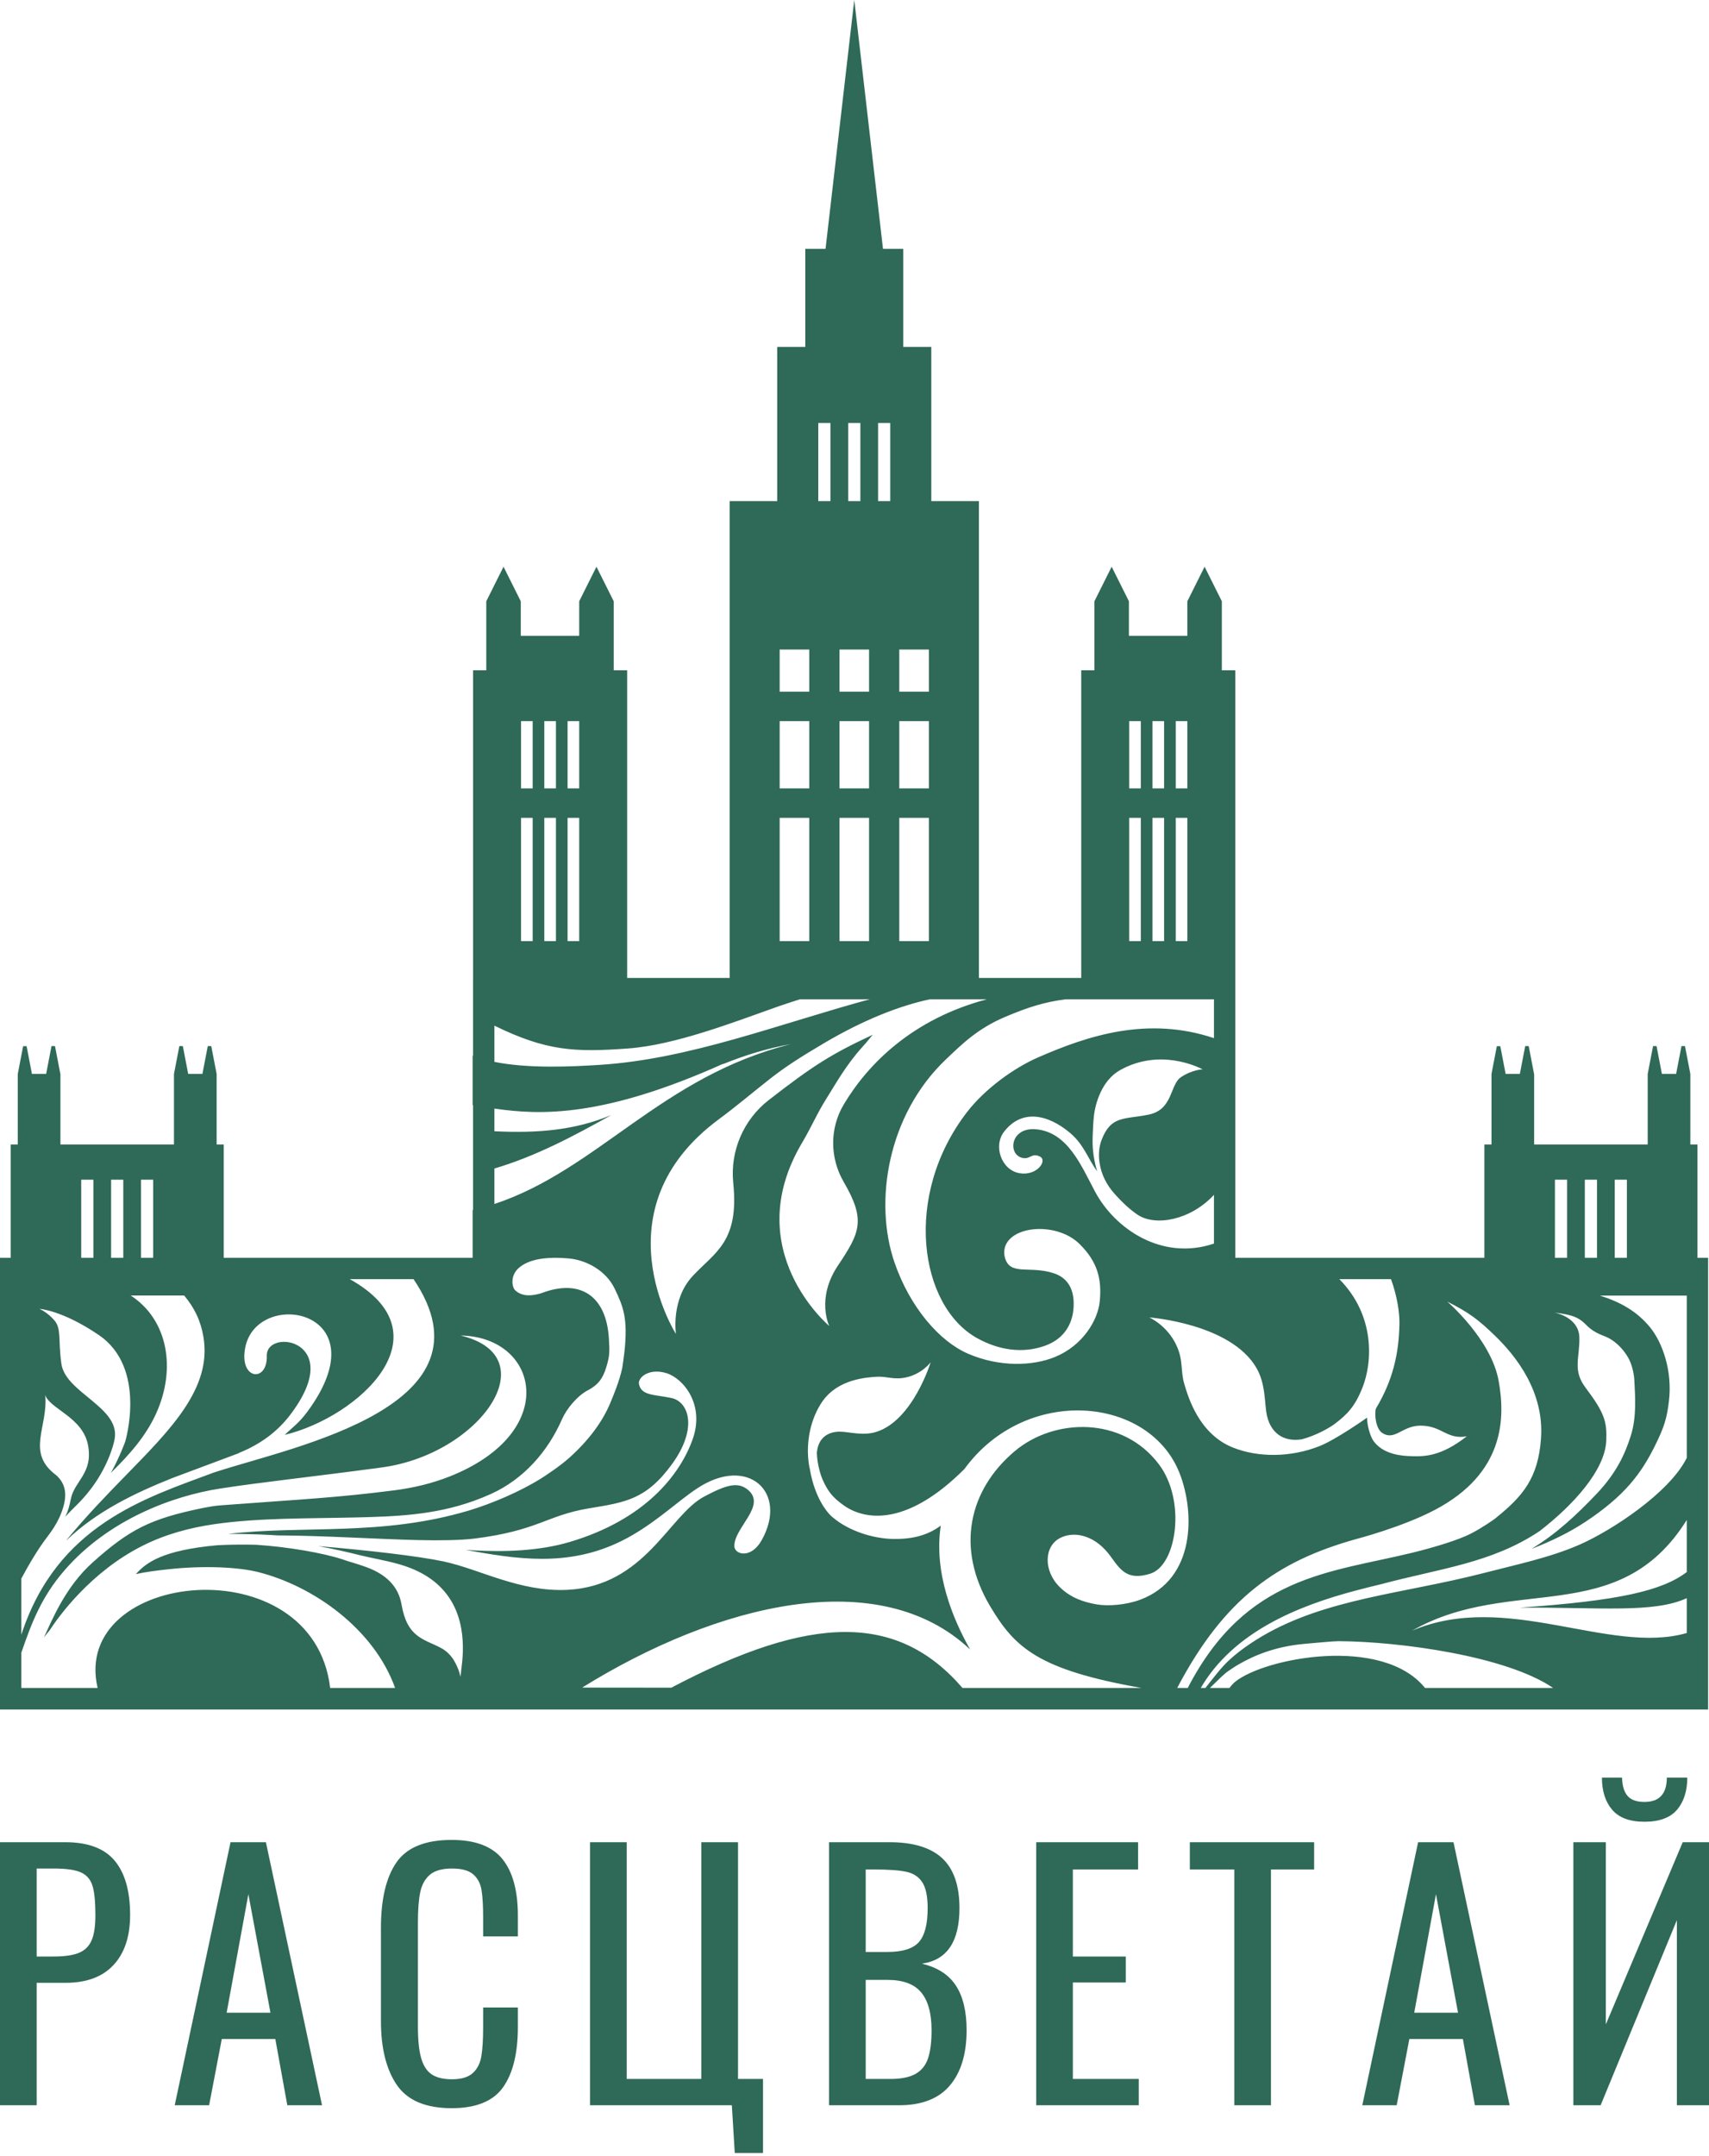 <?xml version="1.0" encoding="UTF-8"?> <svg xmlns="http://www.w3.org/2000/svg" width="495" height="624" viewBox="0 0 495 624" fill="none"> <path d="M0 533.262H18.892C25.469 533.262 30.245 535.049 33.222 538.619C36.198 542.193 37.686 547.426 37.686 554.32C37.686 560.524 36.091 565.35 32.892 568.796C29.697 572.241 25.063 573.965 18.986 573.965H10.622V609.405H0L0 533.262ZM15.506 566.353C18.638 566.353 21.067 566.006 22.791 565.319C24.515 564.628 25.749 563.439 26.502 561.745C27.255 560.051 27.63 557.609 27.63 554.414C27.63 550.527 27.349 547.675 26.783 545.857C26.222 544.043 25.108 542.755 23.45 542.006C21.788 541.253 19.173 540.879 15.599 540.879H10.622V566.353H15.506ZM66.773 533.262H77.016L93.275 609.405H83.219L79.743 590.228H64.238L60.571 609.405H50.608L66.773 533.262ZM78.335 582.616L71.942 548.303L65.646 582.616H78.335ZM130.823 610.252C123.302 610.252 118.009 608.01 114.939 603.531C111.869 599.048 110.336 592.862 110.336 584.965V558.082C110.336 549.743 111.838 543.414 114.845 539.091C117.853 534.768 123.177 532.602 130.823 532.602C137.654 532.602 142.555 534.452 145.532 538.151C148.508 541.85 149.996 547.301 149.996 554.507V560.524H139.94V555.167C139.94 551.655 139.784 548.963 139.467 547.082C139.156 545.202 138.358 543.695 137.07 542.568C135.787 541.44 133.737 540.879 130.917 540.879C128.034 540.879 125.887 541.489 124.479 542.71C123.071 543.931 122.144 545.625 121.707 547.786C121.266 549.948 121.048 552.845 121.048 556.482V586.658C121.048 590.544 121.36 593.579 121.988 595.777C122.616 597.969 123.632 599.534 125.044 600.474C126.452 601.414 128.408 601.887 130.917 601.887C133.608 601.887 135.613 601.29 136.932 600.1C138.247 598.91 139.075 597.279 139.423 595.211C139.766 593.143 139.94 590.322 139.94 586.752V581.109H149.996V586.752C149.996 594.333 148.57 600.144 145.719 604.186C142.867 608.229 137.903 610.252 130.823 610.252ZM211.975 609.405H170.907V533.262H181.525V601.793H203.139V533.262H213.762V601.793H220.998V623.226H212.821L211.975 609.405ZM240.121 533.262H257.601C264.494 533.262 269.6 534.813 272.924 537.915C276.244 541.017 277.901 545.826 277.901 552.346C277.901 562.057 274.27 567.418 267.003 568.421C271.512 569.486 274.8 571.599 276.867 574.763C278.935 577.932 279.969 582.237 279.969 587.692C279.969 594.52 278.356 599.85 275.13 603.669C271.904 607.493 267.003 609.405 260.421 609.405H240.121V533.262ZM257.04 565.034C261.424 565.034 264.463 564.08 266.156 562.168C267.849 560.256 268.691 556.985 268.691 552.346C268.691 548.963 268.174 546.472 267.141 544.872C266.107 543.272 264.556 542.256 262.489 541.819C260.422 541.378 257.352 541.159 253.279 541.159H250.744V565.034H257.04ZM257.886 601.793C261.019 601.793 263.447 601.307 265.167 600.336C266.891 599.364 268.099 597.876 268.785 595.87C269.475 593.865 269.819 591.137 269.819 587.692C269.819 582.803 268.816 579.153 266.815 576.737C264.81 574.326 261.549 573.119 257.04 573.119H250.744V601.793H257.886ZM300.131 533.262H329.641V541.159H310.748V566.353H326.067V573.872H310.748V601.793H329.828V609.405H300.131V533.262ZM357.506 541.159H344.63V533.262H380.627V541.159H368.124V609.405H357.506V541.159ZM410.747 533.262H420.991L437.25 609.405H427.193L423.714 590.228H408.208L404.541 609.405H394.582L410.747 533.262ZM422.306 582.616L415.916 548.303L409.62 582.616H422.306ZM455.714 533.262H465.116V585.999L487.39 533.262H495V609.405H485.697V555.822L463.61 609.405H455.714V533.262ZM476.3 527.339C472.035 527.339 468.921 526.18 466.947 523.863C464.973 521.545 463.988 518.443 463.988 514.557H469.812C469.874 516.937 470.409 518.706 471.412 519.865C472.414 521.028 474.04 521.608 476.3 521.608C480.622 521.608 482.783 519.255 482.783 514.557H488.704C488.704 518.443 487.715 521.545 485.741 523.863C483.767 526.18 480.622 527.339 476.3 527.339Z" fill="#2F6957"></path> <path d="M488.562 422.008C483.585 432.08 466.889 442.995 457.595 447.095C449.013 450.879 438.818 452.991 430.45 455.175C427.207 456.017 423.981 456.77 420.777 457.47L420.764 457.475C397.96 462.457 376.376 464.721 358.865 478.145C358.509 478.417 358.153 478.72 357.792 479.018V479.001C357.711 479.067 357.636 479.148 357.551 479.214C356.896 479.772 356.241 480.346 355.595 480.957C353.452 483.003 351.032 486.252 349.139 488.609H347.789C357.284 472.396 375.85 464.895 392.452 460.483C395.438 459.69 397.902 459.074 400.032 458.575C417.159 453.998 432.028 452.501 445.93 443.209C455.527 435.806 464.942 425.609 465.249 416.936C465.437 411.628 464.848 409.115 459.212 401.645C455.402 396.596 457.608 392.95 457.452 387.067C457.439 386.635 457.381 386.238 457.3 385.855C456.28 381.019 450.229 379.945 450.229 379.945C452.332 380.222 453.829 380.462 455.064 380.832C456.659 381.313 457.991 382.031 459.328 383.426C460.134 384.259 461.057 384.995 462.068 385.565C464.287 386.818 465.209 386.724 467.116 388.052C468.974 389.344 470.48 391.078 471.612 393.039C472.548 394.648 473.265 397.309 473.381 399.599C473.608 404.208 474.076 410.055 472.387 415.479C470.694 420.912 468.177 426.353 462.558 432.298C456.552 438.658 450.59 444.118 443.755 448.245L443.777 448.28C449.08 446.235 454.435 443.676 459.141 440.566C470.507 433.047 475.266 426.683 479.289 418.63C482.105 412.987 482.814 410.385 483.375 405.71C484.502 396.783 481.428 388.498 477.948 384.242C474.023 379.437 469.121 376.834 463.409 375.038H488.562V422.008ZM488.562 455.063C481.401 460.487 468.957 463.362 440.124 465.367C463.16 465.22 479.031 467.043 488.562 462.613V472.712C466.145 479.139 436.314 460.367 408.987 472.039C437.82 455.629 468.707 471.705 488.562 439.982V455.063ZM412.744 488.609C400.379 473.34 366.324 479.905 357.792 486.8V486.795C357.226 487.272 356.669 487.865 356.103 488.609H350.458C350.738 488.346 351.037 488.039 351.331 487.754C352.761 486.368 354.365 484.692 355.791 483.698C356.228 483.395 356.673 483.105 357.114 482.815C357.333 482.677 357.542 482.526 357.756 482.388C358.099 482.178 358.438 481.982 358.781 481.777C363.196 479.241 369.305 476.603 377.802 475.85C380.663 475.596 386.272 475.061 387.707 475.07C405.762 475.172 436.426 479.442 449.851 488.609H412.744ZM340.971 488.609C354.592 462.68 369.991 451.859 392.907 445.486C392.907 445.486 406.038 442.085 415.56 437.089C435.788 426.474 436.047 410.567 434.055 399.64C431.867 387.629 419.186 376.768 419.186 376.768C425.465 379.945 428.12 381.893 433.182 386.818C439.059 392.536 447.32 402.844 446.339 416.424C445.52 427.882 441.019 433.11 433.534 439.18C432.963 439.746 429.274 442.259 426.111 443.895C422.408 445.82 415.114 447.991 409.072 449.466C385.261 455.273 360.906 455.973 344.024 488.609H340.971ZM335.687 423.898C325.127 409.854 305.313 410.456 293.897 420.083C280.659 431.256 276.707 448.044 286.795 464.971C293.884 476.866 300.581 483.324 330.616 488.609H288.51H278.774C259.989 466.869 234.953 467.19 194.451 488.534L168.612 488.507C207.88 464.164 254.696 452.657 280.993 477.481C275.878 468.478 270.429 455.144 272.492 441.617C268.379 444.684 263.692 445.58 258.586 445.477C252.954 445.366 245.883 443.231 241.177 439.206L241.2 439.238C241.2 439.238 240.897 439.001 240.456 438.56C239.578 437.678 236.004 433.586 234.601 425.457C234.601 425.457 234.619 425.515 234.636 425.573C234.503 425.03 234.391 424.513 234.32 424.058C233.255 417.172 234.953 410.371 238.179 405.705C242.666 399.216 250.918 398.721 253.912 398.53C256.901 398.338 258.804 399.497 262.404 398.726C267.078 397.723 269.56 394.34 269.56 394.34C269.56 394.34 264.405 411.2 253.783 414.498C249.884 415.706 246.021 414.454 243.307 414.427C239.618 414.387 236.882 416.428 236.597 420.626C236.695 423.791 237.689 427.053 238.29 428.372C239.685 431.429 240.99 433.444 244.622 435.922C251.1 440.338 263.171 441.426 279.345 425.217C297.07 400.923 332.947 403.989 341.711 426.58C346.029 437.704 346.381 457.038 330.278 463.059C326.098 464.619 320.907 464.993 317.637 464.423C314.104 463.803 310.196 462.64 306.899 459.364C302.136 454.636 302.399 447.532 307.09 445.187C309.773 443.85 312.41 444.131 314.505 444.849C317.316 445.807 319.753 447.87 321.656 450.491C324.583 454.52 326.513 457.582 333.138 455.545C340.829 453.183 343.623 434.438 335.687 423.898ZM128.368 451.97C121.172 450.455 106.772 448.775 92.153 447.549C96.523 448.334 101.077 449.381 103.813 450.076C107.529 451.021 111.753 451.676 115.861 452.871C131.986 457.573 134.312 469.731 134.054 478.256C134.054 478.27 134.049 478.283 134.049 478.296C134.023 479.197 133.965 480.048 133.893 480.814L133.377 485.378C132.744 482.446 131.22 480.217 131.22 480.217C130.387 479.005 129.237 477.819 127.597 476.964C122.625 474.383 117.951 473.978 116.316 464.525L116.285 464.365C115.362 459.123 111.735 455.727 106.241 453.682C104.499 453.036 102.356 452.394 100.574 451.85L99.38 451.449C93.881 449.599 83.606 447.772 74.098 447.162C69.829 447.068 66.1 447.126 62.83 447.309C47.07 448.753 42.307 452.327 39.357 455.661C41.928 455.072 44.94 454.658 49.146 454.212C59.216 453.143 69.063 453.628 74.789 455.072C90.789 459.106 108.318 471.522 114.44 488.609H95.628C90.709 447.126 20.282 454.546 28.276 488.609H6.18V478.399C9.165 469.726 11.995 462.27 18.709 454.529C31.346 439.964 49.832 433.047 63.779 430.886C76.023 428.992 90.228 427.525 110.577 424.78C139.129 420.929 158.761 392.625 133.399 386.59C156.114 386.956 162.503 414.605 130.258 427.387C125.133 429.419 119.733 430.694 114.266 431.398C97.517 433.542 87.71 433.974 65.886 435.605L63.364 435.801C63.173 435.819 62.353 435.913 62.161 435.931C61.872 435.953 61.23 436.091 60.695 436.162L58.579 436.555C43.648 439.639 37.602 442.629 26.801 452.309C19.093 459.217 15.145 468.688 12.748 473.982C13.278 473.274 13.826 472.578 14.387 471.905C17.052 467.836 26.213 455.112 41.05 447.572C47.818 444.136 54.863 442.246 62.148 441.194C74.9 439.353 89.145 439.581 103.252 439.251C114.578 438.984 125.628 438.578 136.896 434.58V434.598C136.986 434.567 137.07 434.531 137.155 434.496C137.213 434.478 137.275 434.464 137.333 434.438V434.429C138.986 433.832 140.621 433.168 142.252 432.432C151.627 428.172 158.667 420.234 162.793 410.799C164.067 407.88 167.209 403.971 170.443 402.349L170.492 402.327C173.224 400.825 174.578 399.127 175.585 395.816C176.597 392.482 176.606 391.475 176.352 387.366C175.599 375.177 168.086 370.007 156.769 374.352C154.131 375.132 151.364 375.435 149.252 373.536C148.285 372.672 147.697 369.329 150.215 367.074C153.338 364.275 158.836 363.754 164.704 364.275C169.962 364.748 175.567 367.876 178.036 373.033C180.544 378.274 181.899 381.603 180.87 391.297C180.736 392.593 180.246 395.909 180.224 396.012C179.332 400.094 177.599 404.083 176.855 405.91C174.503 411.664 170.332 417.141 164.727 422.128C162.187 424.379 158.342 426.95 156.742 427.953C150.589 431.804 142.479 435.235 135.863 437.237C135.653 437.303 135.863 437.237 135.653 437.299C110.305 444.809 87.844 441.448 66.015 444.037C72.761 443.966 78.981 444.358 80.407 444.456C93.498 444.505 109.784 445.539 121.008 445.807C127.401 445.963 133.385 445.842 136.896 445.424V445.432C136.995 445.424 137.084 445.41 137.177 445.397C137.231 445.392 137.284 445.388 137.333 445.383V445.379C155.896 443.07 158.199 438.685 170.595 436.617C181.048 434.879 187.121 434.157 194.66 423.791C202.195 413.42 199.503 405.714 194.428 404.667C189.353 403.619 185.512 404.056 185.031 400.335C185.103 398.392 188.311 396.016 193.074 397.5C197.832 398.984 204.266 406.494 200.591 416.722C196.915 426.946 186.778 439.942 164.887 446.391C156.154 448.962 146.053 449.301 137.057 448.779C136.313 448.739 135.573 448.69 134.842 448.637C135.529 448.762 136.21 448.886 136.896 449.011C136.923 449.016 136.95 449.016 136.977 449.02C137.097 449.042 137.217 449.069 137.333 449.087C152.139 451.708 167.333 453.57 183.089 444.416C190.957 439.848 196.375 434.5 201.999 430.797C216.573 421.188 228.416 431.897 220.614 445.847C217.549 451.333 212.804 450.005 212.706 447.639C212.492 442.268 222.147 435.891 216.658 431.278C213.753 428.84 210.398 429.78 203.919 433.234C193.76 438.645 186.814 459.119 164.299 460.211C150.46 460.879 138.879 454.181 128.368 451.97ZM6.18 468.162V459.779V456.944C8.403 452.804 10.988 448.405 13.692 444.88C15.412 442.643 16.923 440.24 17.885 437.593C19.574 432.967 19.168 429.638 16.303 427.048C7.374 420.426 13.991 413.184 13.1 403.784C14.334 407.809 23.972 410.189 25.495 418.322C27.024 426.451 21.606 428.608 20.523 433.867C20.095 435.949 19.77 437.317 18.874 439.064C20.242 437.62 21.16 436.688 21.962 435.913C26.543 431.469 30.129 426.068 32.232 420.042C32.7 418.705 33.057 417.453 33.226 416.397C34.705 407.305 18.977 403.156 17.783 394.791C16.807 387.927 17.858 384.647 15.755 382.209C13.657 379.776 11.402 378.871 11.402 378.871C11.402 378.871 17.965 379.205 28.632 386.457C42.677 396.012 36.274 417.288 36.274 417.288C36.274 417.288 34.732 421.638 32.126 426.335C37.508 421.059 42.267 415.693 45.23 409.141C51.124 396.119 48.594 381.973 37.864 375.012H53.343C56.302 378.55 58.124 382.267 58.922 386.987C61.444 401.89 49.382 413.816 36.073 427.458C31.203 432.446 25.077 438.752 19.266 445.793L19.275 445.847C28.089 437.437 38.969 432.236 49.926 427.846L67.392 421.317C67.397 421.317 67.401 421.313 67.406 421.308C67.415 421.308 67.415 421.304 67.419 421.304L69.09 420.68L69.121 420.617C73.358 418.919 77.311 416.566 80.608 413.402C81.793 412.265 82.925 411.026 83.963 409.672C100.645 387.874 77.043 384.242 77.279 392.469C77.502 400.339 69.121 399.443 71.05 389.973C74.579 372.685 110.715 379.098 89.114 408.531C86.52 412.06 84.654 413.201 82.479 415.354C103.813 410.175 130.039 386.278 101.322 370.279H119.787C144.609 406.998 85.536 418.639 63.142 425.872V425.863C62.83 425.965 62.509 426.072 62.197 426.175C62.036 426.228 61.867 426.282 61.711 426.335C42.236 433.622 16.526 441.377 6.18 473.207V468.162ZM23.522 341.488H27.046V364.097H23.522V341.488ZM32.183 341.488H35.708V364.097H32.183V341.488ZM40.845 341.488H44.37V364.097H42.815H40.845V341.488ZM143.201 338.244C155.04 334.767 166.068 328.92 177.065 322.77C166.545 327.151 155.936 328.078 143.201 327.463V320.898C156.675 322.859 174.837 323.461 209.613 307.867L209.288 308.076C215.642 305.5 222.205 303.441 229.116 302.238C191.657 311.53 173.139 338.609 143.201 348.521V338.244ZM143.201 296.894C158.288 304.288 166.58 304.626 181.935 303.499C195.582 302.496 212.496 295.896 225.4 291.337C227.65 290.543 230.47 289.661 231.696 289.264H234.396H243.147H251.72H251.907C225.498 296.422 199.664 306.632 173.553 308.259C165.988 308.731 153.209 309.404 143.201 307.385V296.894ZM150.914 236.737H154.287V272.427H150.914V236.737ZM150.914 208.74H154.287V228.211H150.914V208.74ZM157.656 236.737H161.024V272.427H157.656V236.737ZM157.656 208.74H161.024V228.211H157.656V208.74ZM164.397 236.737H167.765V272.427H164.397V236.737ZM164.397 208.74H167.765V228.211H164.397V208.74ZM225.823 236.737H234.396V272.427H225.823V236.737ZM225.823 208.74H234.396V228.211H225.823V208.74ZM225.823 188.021H234.396V200.214H225.823V188.021ZM237.007 122.449H240.531V145.053H237.007V122.449ZM243.147 236.737H251.72V272.427H243.147V236.737ZM243.147 208.74H251.72V228.211H243.147V208.74ZM243.147 188.021H251.72V200.214H243.147V188.021ZM245.673 122.449H249.198V145.053H245.673V122.449ZM254.335 122.449H257.859V145.053H254.335V122.449ZM260.471 236.737H269.048V272.427H260.471V236.737ZM260.471 208.74H269.048V228.211H260.471V208.74ZM260.471 188.021H269.048V200.214H260.471V188.021ZM285.841 289.264C264.329 294.964 251.412 307.933 244.377 319.73C240.286 326.589 240.335 335.155 244.341 342.072L244.394 342.17C250.775 353.151 249.158 356.717 242.715 366.325C236.272 375.939 240.202 383.849 240.202 383.849C240.202 383.849 213.944 361.904 232.257 330.903C235.207 325.912 236.49 322.574 239.493 317.796C242.153 313.567 245.116 308.21 249.777 303.067C251.568 301.124 252.152 300.179 252.833 299.51C240.656 305.184 235.465 308.499 222.668 318.429C215.348 324.111 211.454 333.163 212.376 342.379L212.389 342.527C214.118 359.418 207.149 362.43 200.697 369.298C194.241 376.161 195.787 386.153 195.787 386.153C195.787 386.153 172.849 350.094 208.254 323.955C213.343 320.198 217.758 316.419 223.007 312.301C227.686 308.629 232.008 305.919 238.504 302.068C250.28 295.085 260.84 291.06 269.355 289.264H285.841ZM308.663 289.264H313.172H327.056H330.429H333.798H337.171H340.539H343.908H346.519H351.616V300.513C332.421 294.091 315.133 299.746 300.558 306.137C293.648 309.168 285.284 315.193 280.111 321.892C261.424 346.11 266.321 378.033 282.958 387.321C289.294 390.86 296.25 391.876 302.706 389.545C308.538 387.433 311.074 382.731 310.985 377.142C310.913 372.632 308.873 369.815 305.353 368.616C298.255 366.201 292.422 369.521 291.023 363.874C290.791 362.921 290.805 361.9 291.094 360.96C293.064 354.635 306.266 353.749 312.7 360.113C317.909 365.269 319.183 370.261 318.524 376.79C317.984 382.142 313.64 389.5 305.562 392.807C299.15 395.432 289.548 395.802 280.387 391.858C272.198 388.333 263.603 378.546 259.085 365.447C253.034 347.906 257.071 322.707 274.007 306.632C278.552 302.318 283.123 297.736 291.197 294.331C297.818 291.542 302.439 290.075 308.663 289.264ZM327.056 236.737H330.429V272.427H327.056V236.737ZM327.056 208.74H330.429V228.211H327.056V208.74ZM333.798 236.737H337.171V272.427H333.798V236.737ZM333.798 208.74H337.171V228.211H333.798V208.74ZM340.539 236.737H343.908V272.427H340.539V236.737ZM340.539 208.74H343.908V228.211H340.539V208.74ZM295.942 335.128C298.366 335.81 298.736 333.577 301.195 334.776C303.521 335.913 300.358 340.485 295.287 339.607C290.043 338.698 287.619 331.732 290.823 327.592C295.987 320.92 303.49 322.592 309.795 327.828C313.943 331.264 314.955 335.133 317.757 339.041C316.487 334.531 316.389 331.674 316.487 328.822C316.572 326.331 316.639 325.043 316.839 323.117C317.24 319.325 319.183 312.675 324.454 309.747C335.838 303.423 346.733 308.731 348.346 309.538C348.346 309.538 345.298 309.627 342.054 311.811C338.815 313.995 339.791 321.183 332.742 322.641C325.688 324.098 321.803 322.814 319.072 329.976C318.221 332.205 318.167 334.545 318.497 336.71C318.983 339.919 320.484 342.901 322.623 345.334C324.811 347.821 327.279 350.179 329.592 351.69C334.676 355.005 344.75 353.263 351.616 345.878V359.979C336.596 365.046 322.926 355.781 317.125 344.853C313.083 337.241 309.202 327.761 300.122 326.897C292.725 326.193 291.807 333.956 295.942 335.128ZM363.923 395.981C366.667 400.723 366.182 406.146 366.952 409.707C368.004 414.543 371.484 417.511 377.062 416.633C381.171 415.563 385.136 413.29 386.687 412.105C390.265 409.373 392.506 407.069 394.662 401.574C397.496 394.358 398.387 380.872 387.939 370.279H402.901C404.701 375.266 405.392 380.034 405.338 383.163C405.196 391.613 403.529 399.403 398.53 407.724C398.035 409.413 398.503 413.562 400.321 414.766C404.019 417.212 406.078 412.675 411.451 412.68C417.689 412.684 419.039 416.811 424.85 415.764C417.128 421.807 412.28 421.683 407.963 421.486C403.903 421.308 400.107 420.176 397.884 417.208C396.841 415.809 395.941 412.457 395.963 410.367C395.963 410.367 387.039 416.678 382.231 418.59C373.542 422.035 364.145 421.843 357.083 419.013C347.263 415.082 344.153 404.435 343.012 400.575C341.867 396.72 342.816 393.886 340.735 389.411C338.026 383.595 332.871 381.354 332.871 381.354C332.871 381.354 356.446 383.069 363.923 395.981ZM450.372 341.488H453.896V364.097H450.372V341.488ZM459.034 341.488H462.558V364.097H459.034V341.488ZM467.696 341.488H471.22V364.097H469.669H467.696V341.488ZM494.742 364.097H491.654V337.477V336.51V331.3H489.595V310.879L488.04 302.808H487.029L485.474 310.879H481.361L479.806 302.808H479.298H478.799L477.244 310.879V331.3H444.352V310.879H444.33L442.779 302.808H441.768L440.213 310.879H436.118H436.1L434.55 302.839H434.051H433.547L432.001 310.879V331.3H429.938V336.51V337.477V364.097H426.85H400.072H379.789H357.792V289.264V283.475V244.844V208.74V200.214V198.298V194.037H353.897V184.041V174.049L348.903 164.052L343.908 174.049V184.041H326.981V174.049H326.985L321.986 164.052L316.991 174.049V184.041V194.037H313.172V198.298V200.214V208.74V244.844V283.083H283.533V217.266V145.053H269.743V100.424H261.625V72.039H255.752L247.433 0L239.114 72.039H233.246V100.424H225.124V145.053H211.338V217.266V283.083H181.654V244.844V208.74V200.214V198.298V194.037H180.224H178.562H177.76V184.041V174.049L172.76 164.052L167.765 174.049V184.041H150.838V174.049L145.844 164.052L140.849 174.049V184.041V194.037H137.03V198.298V200.214V208.74V244.844V283.475H137.021V305.607C136.981 305.589 136.937 305.576 136.896 305.558V319.895C136.941 319.895 136.981 319.904 137.021 319.913V350.272C136.981 350.281 136.941 350.295 136.896 350.304V364.097H67.878H64.803V337.477V336.51V331.3H62.745V310.879L61.19 302.808H60.183L58.628 310.879H54.511L52.956 302.808H52.452H51.949L50.389 310.879V331.3H17.502V310.879H17.48L15.929 302.808H14.918L13.363 310.879H9.268H9.25L7.704 302.839H7.2H6.697L5.151 310.879V331.3H3.092V336.51V337.477V364.097H0V375.012V384.941V391.617V481.701V488.502V494.858H3.092H4.999H5.302H6.18H489.417V494.853H491.654H494.742V488.903V470.172V457.764V448.173V364.097Z" fill="#2F6957"></path> </svg> 